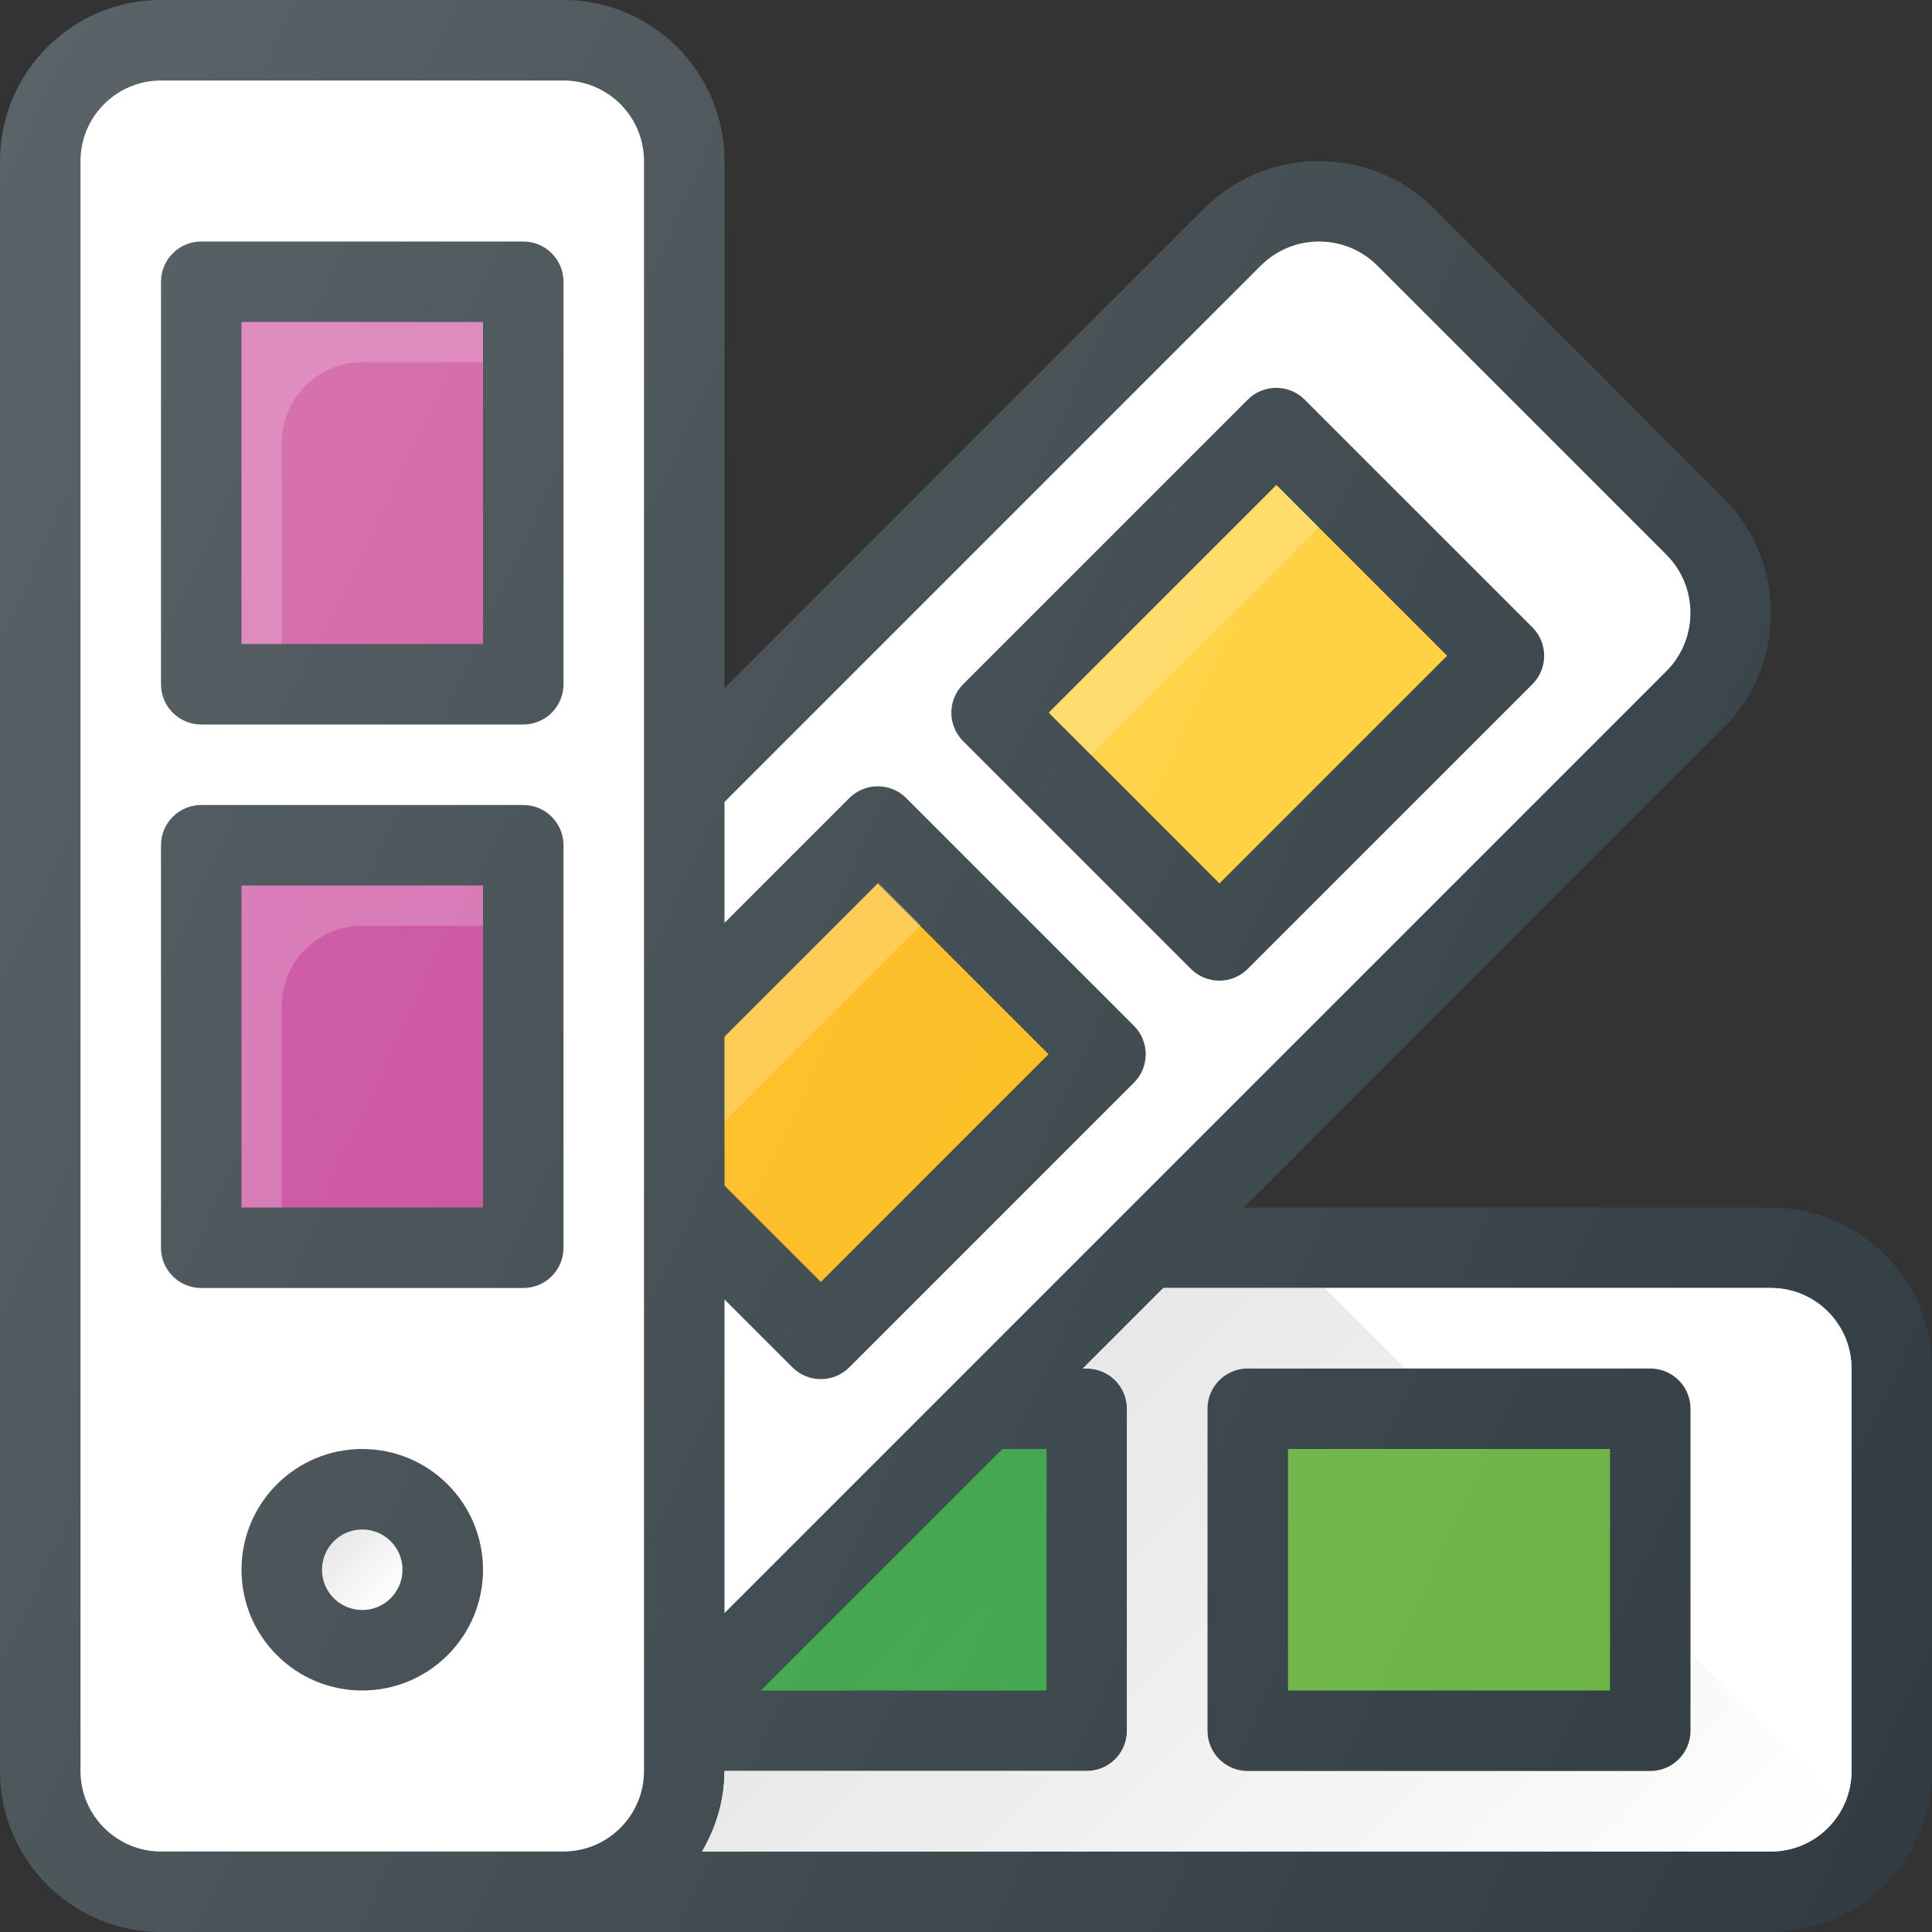 <?xml version="1.0" encoding="iso-8859-1"?>
<!-- Generator: Adobe Illustrator 19.0.0, SVG Export Plug-In . SVG Version: 6.00 Build 0)  -->
<svg version="1.1" id="Capa_1" xmlns="http://www.w3.org/2000/svg" xmlns:xlink="http://www.w3.org/1999/xlink" x="0px" y="0px"
	 viewBox="0 0 512 512" style="enable-background:new 0 0 512 512;" xml:space="preserve">
<rect x="0" y="0" width="512" height="512" fill="#333333" stroke="none"/>
<path style="fill:#303C42;" d="M469.333,320H329.646l127.042-127.042c16.833-16.833,16.833-44.219,0-61.052l-76.594-76.594
	c-16.844-16.844-44.229-16.823-61.052,0L192,182.354V42.667C192,19.135,172.865,0,149.333,0H42.667C19.135,0,0,19.135,0,42.667
	v426.667C0,492.865,19.135,512,42.667,512h426.667C492.865,512,512,492.865,512,469.333V362.667
	C512,339.135,492.865,320,469.333,320z"/>
<g>
	<path style="fill:#FFFFFF;" d="M334.125,70.396c8.531-8.531,22.375-8.51,30.885,0l76.594,76.594c8.51,8.51,8.51,22.375,0,30.885
		L192,427.479v-83.115l17.99,17.99c2.083,2.083,4.813,3.125,7.542,3.125c2.729,0,5.458-1.042,7.542-3.125l75.427-75.427
		c4.167-4.167,4.167-10.917,0-15.083L240.156,211.5c-4.167-4.167-10.917-4.167-15.083,0L192,244.573v-32.052L334.125,70.396z"/>
	<path style="fill:#FFFFFF;" d="M42.667,490.667c-11.76,0-21.333-9.573-21.333-21.333V42.667c0-11.76,9.573-21.333,21.333-21.333
		h106.667c11.76,0,21.333,9.573,21.333,21.333v426.667c0,11.76-9.573,21.333-21.333,21.333H42.667z"/>
</g>
<path id="SVGCleanerId_0" style="fill:#FFFFFF;" d="M490.667,469.333c0,11.76-9.573,21.333-21.333,21.333H186.066
	c3.674-6.301,5.934-13.527,5.934-21.333h96c5.896,0,10.667-4.771,10.667-10.667v-85.333c0-5.896-4.771-10.667-10.667-10.667h-1.021
	l21.333-21.333h161.021c11.76,0,21.333,9.573,21.333,21.333V469.333z"/>
<g>
	<path id="SVGCleanerId_0_1_" style="fill:#FFFFFF;" d="M490.667,469.333c0,11.76-9.573,21.333-21.333,21.333H186.066
		c3.674-6.301,5.934-13.527,5.934-21.333h96c5.896,0,10.667-4.771,10.667-10.667v-85.333c0-5.896-4.771-10.667-10.667-10.667h-1.021
		l21.333-21.333h161.021c11.76,0,21.333,9.573,21.333,21.333V469.333z"/>
</g>
<circle style="fill:#303C42;" cx="96" cy="416" r="32"/>
<circle style="fill:#FFFFFF;" cx="96" cy="416" r="10.667"/>
<linearGradient id="SVGID_1_" gradientUnits="userSpaceOnUse" x1="-42.555" y1="627.335" x2="-41.849" y2="626.632" gradientTransform="matrix(21.333 0 0 -21.333 996.333 13791.667)">
	<stop  offset="0" style="stop-color:#000000;stop-opacity:0.1"/>
	<stop  offset="1" style="stop-color:#000000;stop-opacity:0"/>
</linearGradient>
<circle style="fill:url(#SVGID_1_);" cx="96" cy="416" r="10.667"/>
<path style="fill:#303C42;" d="M138.667,64H53.333c-5.896,0-10.667,4.771-10.667,10.667v106.667c0,5.896,4.771,10.667,10.667,10.667
	h85.333c5.896,0,10.667-4.771,10.667-10.667V74.667C149.333,68.771,144.563,64,138.667,64z"/>
<rect x="64" y="85.333" style="fill:#CE539E;" width="64" height="85.333"/>
<path style="opacity:0.2;fill:#FFFFFF;enable-background:new    ;" d="M74.667,117.333C74.667,105.551,84.217,96,96,96h32V85.333H64
	v85.333h10.667V117.333z"/>
<path style="fill:#303C42;" d="M138.667,213.333H53.333c-5.896,0-10.667,4.771-10.667,10.667v106.667
	c0,5.896,4.771,10.667,10.667,10.667h85.333c5.896,0,10.667-4.771,10.667-10.667V224
	C149.333,218.104,144.563,213.333,138.667,213.333z"/>
<rect x="64" y="234.667" style="fill:#C64097;" width="64" height="85.333"/>
<path style="fill:#303C42;" d="M315.583,256.76c2.083,2.083,4.813,3.125,7.542,3.125c2.729,0,5.458-1.042,7.542-3.125l75.427-75.427
	c4.167-4.167,4.167-10.917,0-15.083l-60.344-60.344c-4.167-4.167-10.917-4.167-15.083,0l-75.427,75.427
	c-4.167,4.167-4.167,10.917,0,15.083L315.583,256.76z"/>
<rect x="287.992" y="149.338" transform="matrix(-0.707 0.707 -0.707 -0.707 692.696 75.752)" style="fill:#FFCE34;" width="85.334" height="64"/>
<g>
	
		<rect x="270.963" y="156.363" transform="matrix(-0.707 0.707 -0.707 -0.707 651.561 58.67)" style="opacity:0.2;fill:#FFFFFF;enable-background:new    ;" width="85.334" height="15.829"/>
	<path style="opacity:0.2;fill:#FFFFFF;enable-background:new    ;" d="M74.667,266.667c0-11.783,9.551-21.333,21.333-21.333h32
		v-10.667H64V320h10.667V266.667z"/>
</g>
<path style="fill:#303C42;" d="M437.333,362.667H330.667c-5.896,0-10.667,4.771-10.667,10.667v85.333
	c0,5.896,4.771,10.667,10.667,10.667h106.667c5.896,0,10.667-4.771,10.667-10.667v-85.333
	C448,367.438,443.229,362.667,437.333,362.667z"/>
<rect x="341.333" y="384" style="fill:#69B342;" width="85.333" height="64"/>
<polygon style="fill:#3CB14A;" points="277.333,384 277.333,448 201.646,448 265.646,384 "/>
<polygon style="fill:#FDB913;" points="192,274.74 232.615,234.125 277.875,279.385 217.531,339.729 192,314.198 "/>
<linearGradient id="SVGID_2_" gradientUnits="userSpaceOnUse" x1="-34.932" y1="627.803" x2="-27.451" y2="620.324" gradientTransform="matrix(21.333 0 0 -21.333 996.333 13791.667)">
	<stop  offset="0" style="stop-color:#000000;stop-opacity:0.1"/>
	<stop  offset="1" style="stop-color:#000000;stop-opacity:0"/>
</linearGradient>
<path style="fill:url(#SVGID_2_);" d="M277.333,384h-11.688l-64,64h75.688V384z M448,438.354v20.313
	c0,5.896-4.771,10.667-10.667,10.667H330.667c-5.896,0-10.667-4.771-10.667-10.667v-85.333c0-5.896,4.771-10.667,10.667-10.667
	h41.646l-21.333-21.333h-42.667l-21.333,21.333H288c5.896,0,10.667,4.771,10.667,10.667v85.333c0,5.896-4.771,10.667-10.667,10.667
	h-96c0,7.806-2.259,15.033-5.934,21.333h283.267c8.376,0,15.676-4.923,19.164-11.968L448,438.354z"/>
<polygon style="opacity:0.2;fill:#FFFFFF;enable-background:new    ;" points="232.832,233.908 192,274.74 192,297.135 
	244.03,245.106 "/>
<linearGradient id="SVGID_3_" gradientUnits="userSpaceOnUse" x1="-49.444" y1="639.05" x2="-21.73" y2="626.128" gradientTransform="matrix(21.333 0 0 -21.333 996.333 13791.667)">
	<stop  offset="0" style="stop-color:#FFFFFF;stop-opacity:0.2"/>
	<stop  offset="1" style="stop-color:#FFFFFF;stop-opacity:0"/>
</linearGradient>
<path style="fill:url(#SVGID_3_);" d="M469.333,320H329.646l127.042-127.042c16.833-16.833,16.833-44.219,0-61.052l-76.594-76.594
	c-16.844-16.844-44.229-16.823-61.052,0L192,182.354V42.667C192,19.135,172.865,0,149.333,0H42.667C19.135,0,0,19.135,0,42.667
	v426.667C0,492.865,19.135,512,42.667,512h426.667C492.865,512,512,492.865,512,469.333V362.667
	C512,339.135,492.865,320,469.333,320z"/>
<g>
</g>
<g>
</g>
<g>
</g>
<g>
</g>
<g>
</g>
<g>
</g>
<g>
</g>
<g>
</g>
<g>
</g>
<g>
</g>
<g>
</g>
<g>
</g>
<g>
</g>
<g>
</g>
<g>
</g>
</svg>
